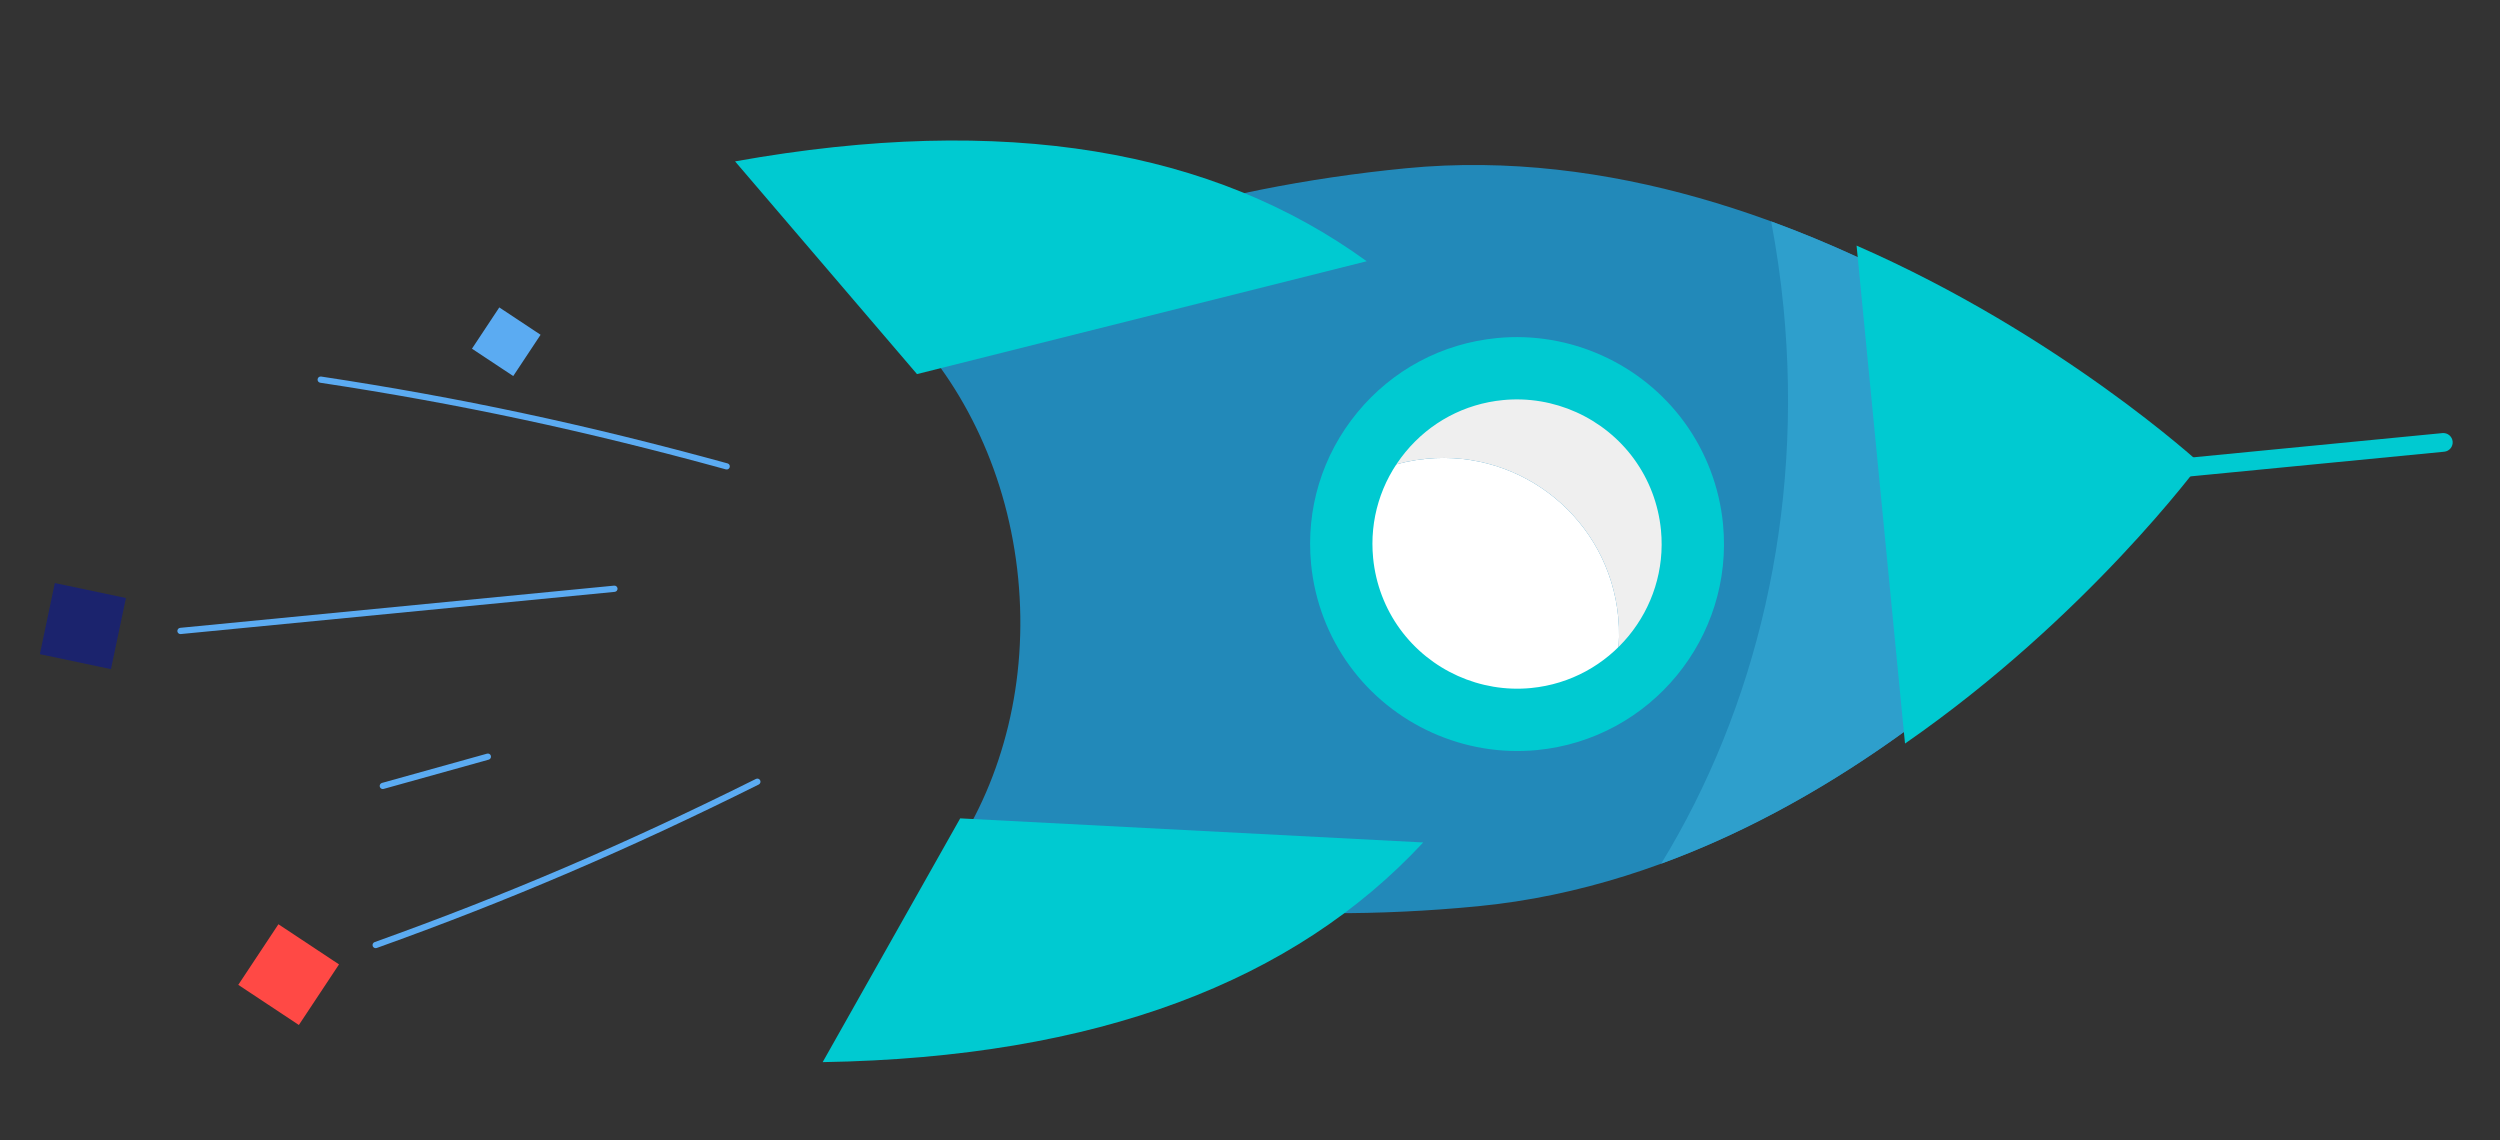 <svg xmlns="http://www.w3.org/2000/svg" width="421" height="192" viewBox="0 0 421 192" fill="none"><rect x="0" y="0" width="421" height="192" fill="#333333" stroke="none"/><g clip-path="url(#clip0_25_90)"><path d="M171.464 97.418C173.147 114.708 168.902 130.962 160.648 143.466C184.076 152.156 215.252 155.885 248.903 152.61C317.519 145.937 367.104 78.387 367.104 78.387C367.104 78.387 305.438 21.658 236.818 28.331C203.167 31.602 173.298 41.267 151.981 54.311C162.489 64.99 169.785 80.124 171.464 97.414L171.464 97.418Z" fill="#2289B9"></path><path d="M272.501 103.863C272.946 108.444 272.325 112.883 270.832 116.931C280.236 111.209 286.064 100.448 284.929 88.751C283.345 72.479 268.876 60.566 252.603 62.15C240.911 63.289 231.478 71.08 227.676 81.416C231.362 79.176 235.594 77.706 240.175 77.261C256.443 75.678 270.917 87.59 272.501 103.863Z" fill="#EFEFEF"></path><path d="M258.338 121.086C262.919 120.641 267.151 119.175 270.837 116.931C272.325 112.883 272.95 108.443 272.505 103.862C270.922 87.59 256.447 75.677 240.179 77.261C235.598 77.706 231.366 79.171 227.68 81.416C226.192 85.463 225.567 89.903 226.011 94.484C227.596 110.761 242.069 122.669 258.338 121.086Z" fill="white"></path><path d="M239.669 141.87L161.696 137.813L138.537 178.863C184.892 178.094 217.985 165.193 239.669 141.87Z" fill="#00CAD1"></path><path d="M230.153 43.994L154.423 62.998L123.786 27.177C169.42 19.001 204.376 25.282 230.149 43.994L230.153 43.994Z" fill="#00CAD1"></path><path d="M358.953 80.41C358.794 80.188 358.685 79.926 358.658 79.634C358.577 78.767 359.206 77.999 360.073 77.914L411.305 72.933C412.172 72.852 412.941 73.485 413.026 74.347C413.107 75.215 412.478 75.983 411.611 76.068L360.378 81.049C359.803 81.102 359.27 80.844 358.953 80.41Z" fill="#00CAD1"></path><path d="M62.836 159.456C62.806 159.418 62.784 159.371 62.766 159.324C62.669 159.052 62.81 158.749 63.082 158.652C85.379 150.657 105.19 142.18 127.308 131.167C127.569 131.04 127.882 131.145 128.013 131.405C128.14 131.665 128.035 131.978 127.78 132.109C105.619 143.143 85.778 151.633 63.442 159.64C63.218 159.719 62.974 159.639 62.84 159.455L62.836 159.456Z" fill="#5BABF2"></path><path d="M53.576 64.238C53.499 64.129 53.46 63.99 53.482 63.849C53.527 63.564 53.794 63.365 54.079 63.41C77.546 66.965 98.653 71.477 122.516 78.034C122.8 78.11 122.96 78.398 122.884 78.677C122.807 78.957 122.519 79.122 122.24 79.045C98.418 72.502 77.344 68.001 53.922 64.451C53.777 64.429 53.658 64.351 53.577 64.242L53.576 64.238Z" fill="#5BABF2"></path><path d="M57.09 162.404L46.886 155.644L40.126 165.848L50.33 172.608L57.09 162.404Z" fill="#FF4945"></path><path d="M21.207 100.706L9.234 98.186L6.713 110.164L18.686 112.683L21.207 100.706Z" fill="#1B236D"></path><path d="M91.034 56.376L84.082 51.77L79.477 58.722L86.429 63.328L91.034 56.376Z" fill="#5BABF2"></path><path d="M29.969 106.561C29.917 106.49 29.878 106.4 29.869 106.303C29.842 106.015 30.05 105.759 30.342 105.728L103.419 98.621C103.706 98.594 103.963 98.807 103.994 99.094C104.021 99.382 103.812 99.637 103.521 99.669L30.444 106.776C30.249 106.794 30.071 106.703 29.969 106.561Z" fill="#5BABF2"></path><path d="M64.041 132.656C64.005 132.606 63.978 132.55 63.959 132.49C63.88 132.212 64.044 131.92 64.323 131.845L82.019 126.915C82.297 126.836 82.589 127.001 82.665 127.279C82.744 127.557 82.579 127.849 82.301 127.924L64.604 132.854C64.387 132.914 64.165 132.828 64.037 132.657L64.041 132.656Z" fill="#5BABF2"></path><path d="M227.296 112.137C223.642 107.123 221.39 101.198 220.789 94.993C219.89 85.725 222.65 76.664 228.561 69.474C234.473 62.283 242.834 57.827 252.098 56.928C264.316 55.739 276.406 61.172 283.646 71.103C287.299 76.117 289.551 82.042 290.156 88.246C292.015 107.376 277.972 124.454 258.847 126.312C246.625 127.501 234.535 122.068 227.296 112.137ZM275.164 77.284C270.099 70.34 261.651 66.541 253.112 67.372C246.638 68.003 240.798 71.117 236.666 76.143C232.534 81.168 230.603 87.502 231.234 93.975C231.656 98.313 233.224 102.455 235.777 105.952C240.842 112.896 249.29 116.695 257.829 115.863C271.192 114.564 281.007 102.632 279.707 89.265C279.285 84.922 277.717 80.785 275.164 77.288L275.164 77.284Z" fill="#00CAD1"></path><path d="M300.345 51.788C303.719 86.504 295.713 119.324 279.737 145.448C331.887 126.366 367.105 78.392 367.105 78.392C367.105 78.392 338.349 51.948 298.266 37.292C299.163 42.037 299.864 46.871 300.345 51.788Z" fill="#2E9FCC"></path><path d="M320.799 125.218C351.529 103.916 370.518 78.055 370.518 78.055C370.518 78.055 346.902 56.34 312.647 41.36L320.803 125.217L320.799 125.218Z" fill="#00CAD1"></path></g><defs><clipPath id="clip0_25_90"><rect width="153.969" height="407.856" fill="white" transform="translate(406.095) rotate(84.674)"></rect></clipPath></defs></svg>